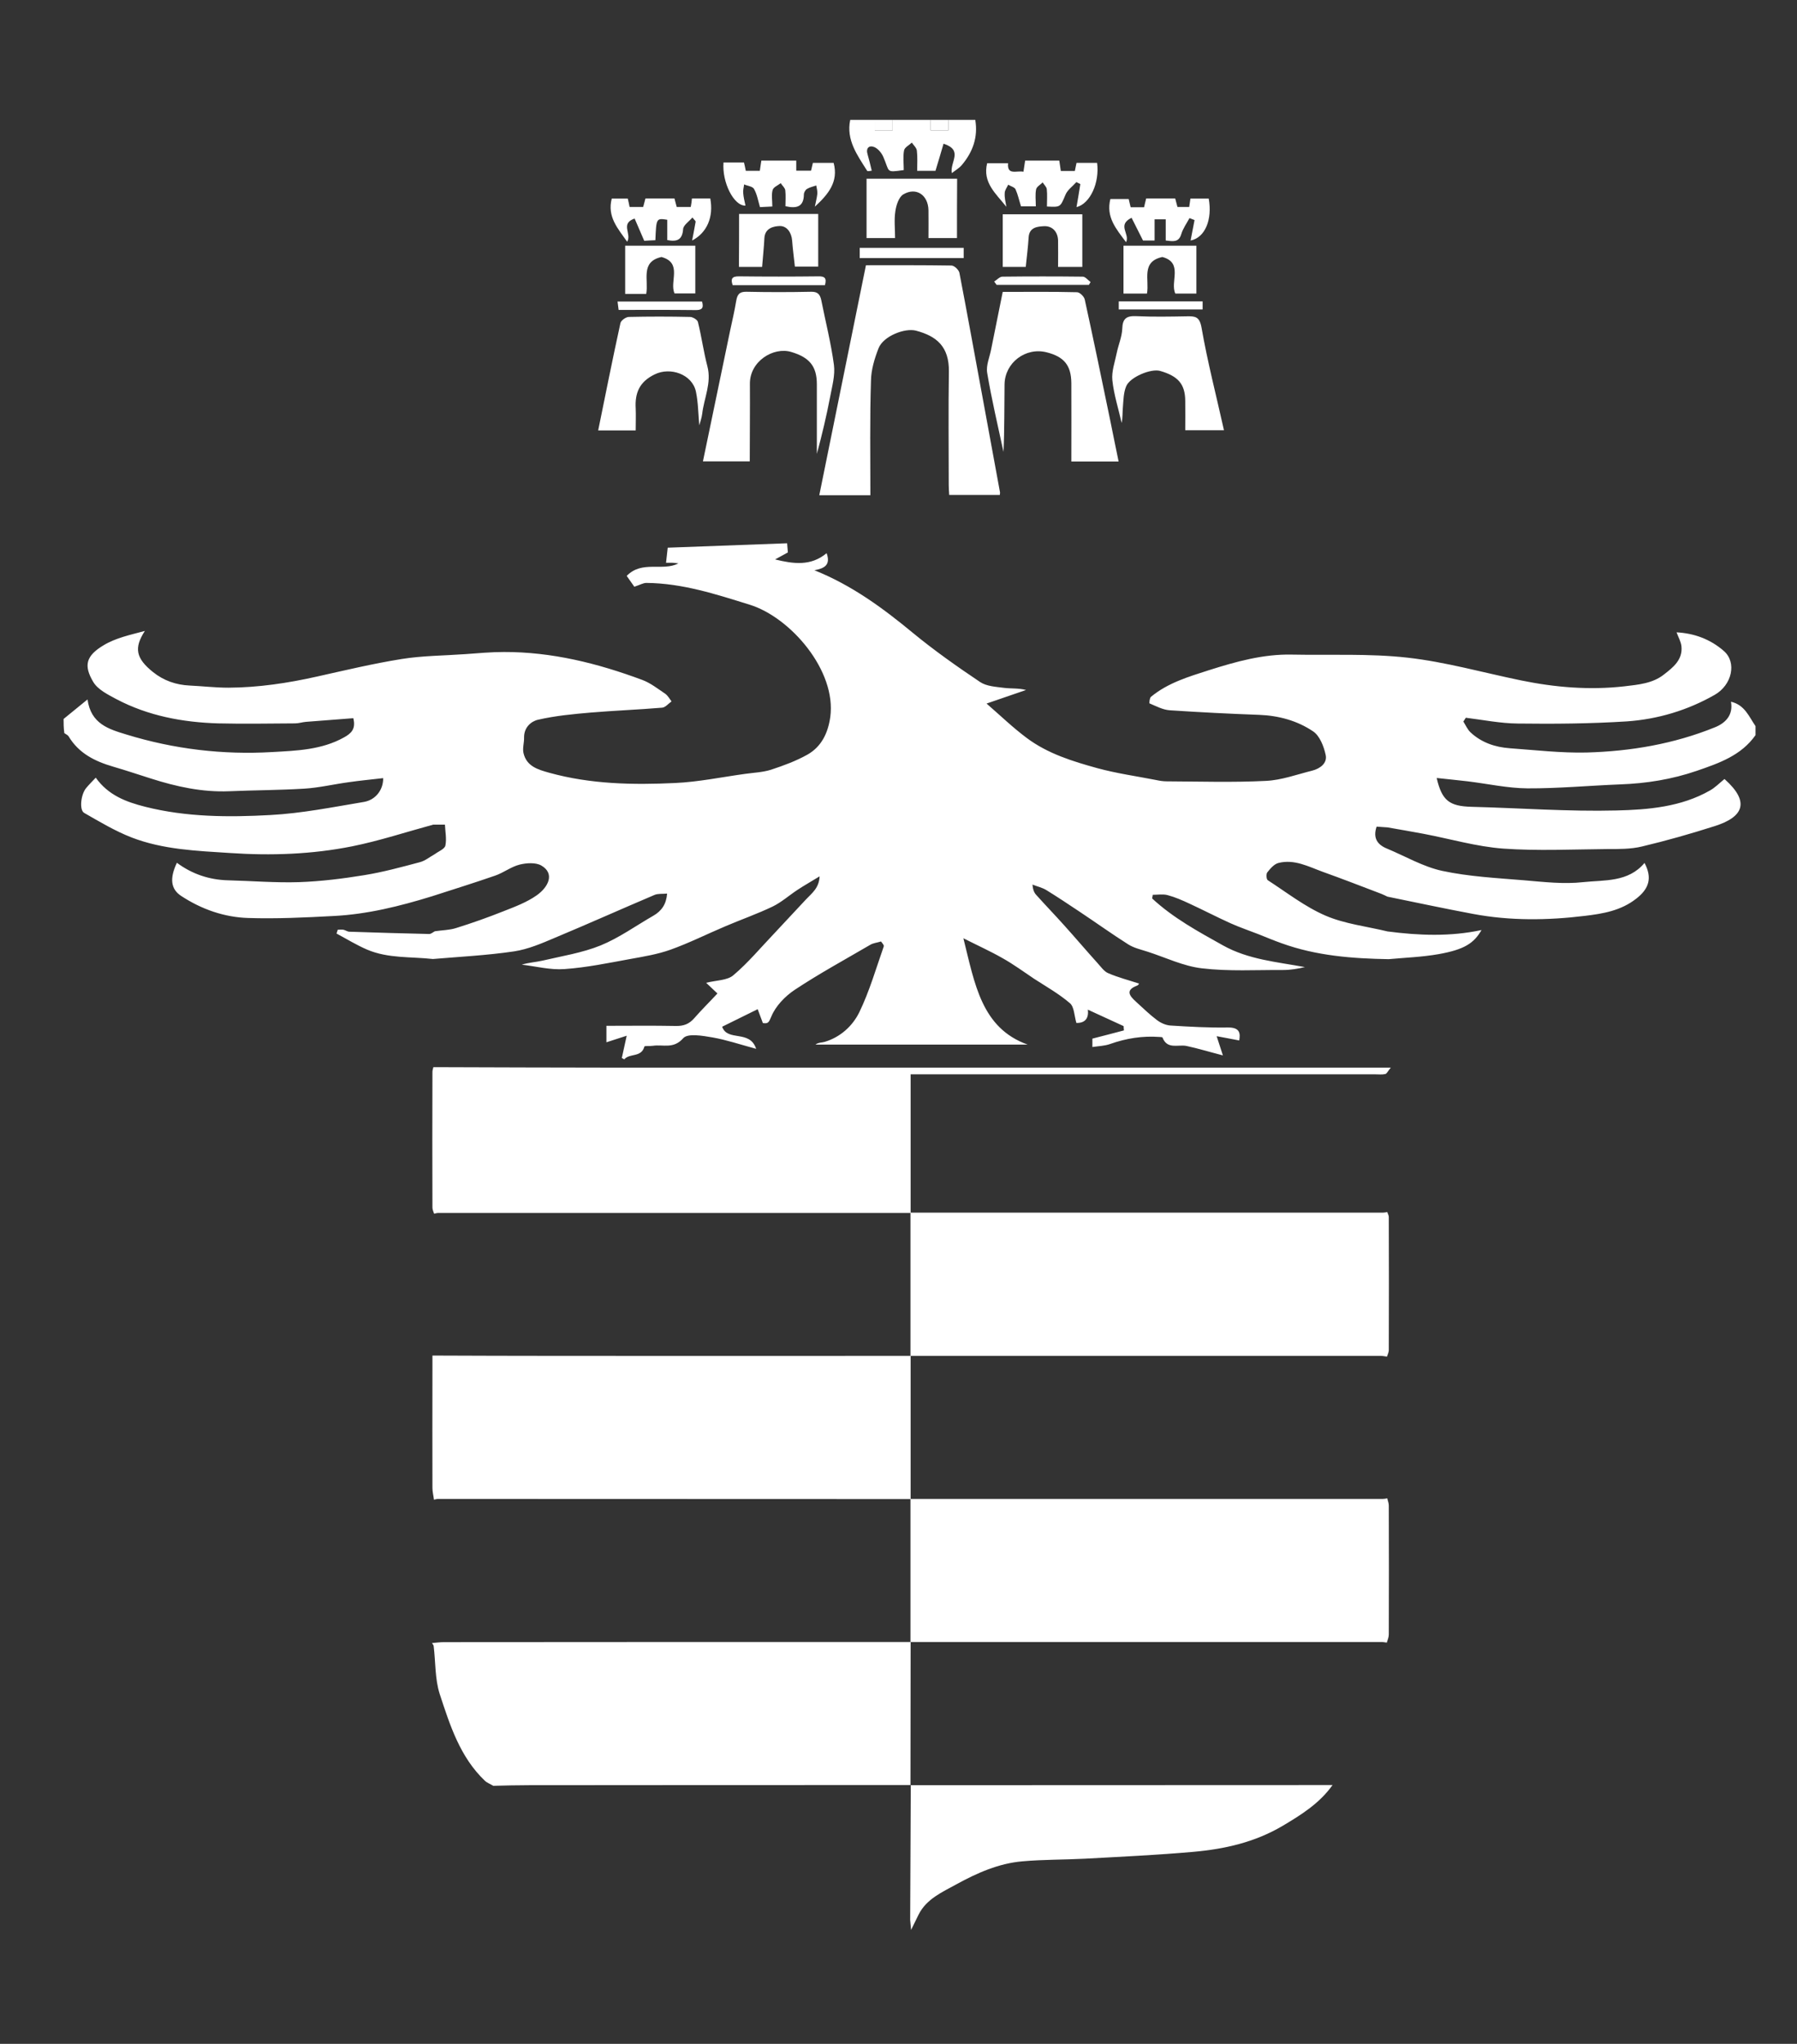 <?xml version="1.0" encoding="utf-8"?>
<!-- Generator: Adobe Illustrator 22.1.0, SVG Export Plug-In . SVG Version: 6.00 Build 0)  -->
<svg version="1.1" id="Livello_1" xmlns="http://www.w3.org/2000/svg" xmlns:xlink="http://www.w3.org/1999/xlink" x="0px" y="0px"
	 viewBox="0 0 1178.5 1340.1" style="enable-background:new 0 0 1178.5 1340.1;" xml:space="preserve">
<rect x="0" y="0" width="1178.5" height="1340.1" fill="#333333" stroke="none"/>
<style type="text/css">
	.st0{fill:none;}
	.st1{fill:#FFFFFF;}
	.st2{fill:#FEFEFE;}
</style>
<g>
	<path class="st0" d="M639.6,78.6c170.5,0,341,0,511.5,0c0,132.4,0,264.8,0,397.2c-4.3-6.2-7-13.9-16.1-16c1.6,9-3.9,14.1-10.6,16.8
		c-26.9,10.9-55.2,15.7-84,16.5c-16.8,0.5-33.7-1.6-50.5-2.8c-9.6-0.7-18.5-3.7-25.7-10.4c-2-1.9-3.2-4.7-4.7-7.1
		c0.5-0.8,1.1-1.7,1.6-2.5c11.4,1.3,22.7,3.6,34.1,3.8c23.8,0.2,47.7,0.1,71.4-1.4c20.3-1.3,39.8-7.2,57.7-17.4
		c11.4-6.5,14.6-21.1,6.1-28.7c-9-7.9-19.6-11.7-31.1-12.3c1.1,3,2.8,5.9,3.2,9c1.1,9-5.5,13.9-11.4,18.6c-7.5,5.9-16.7,6.7-26,7.8
		c-23,2.6-45.5,0.7-67.9-3.9c-24.8-5-49.3-12.1-74.4-14.9c-25-2.8-50.5-1.5-75.8-2c-18.8-0.4-36.6,4.7-54.3,10.2
		c-13.4,4.2-27,8.3-38.1,17.5c-0.9,0.8-1.2,4.2-0.9,4.3c4.3,1.8,8.7,4.2,13.2,4.5c19.5,1.4,39.1,2.4,58.6,3
		c12.9,0.5,25,3.8,35.4,10.8c4.4,2.9,7.1,9.9,8.3,15.5c1.2,5.5-3.7,9-8.9,10.3c-10,2.5-20.1,6.2-30.2,6.7c-21.7,1-43.5,0.3-65.2,0.3
		c-2.4,0-4.8-0.4-7.1-0.9c-12.8-2.5-25.7-4.3-38.2-7.7c-16.3-4.5-32.6-9.5-46.4-19.8c-9-6.7-17-14.6-26.4-22.6
		c10-3.4,17.9-6.2,25.9-8.9c-5-1.2-9.8-0.8-14.5-1.4c-5.3-0.7-11.4-1-15.6-3.8c-15.1-10.2-30.1-20.7-44.2-32.3
		c-19.7-16.2-40-31.1-64.5-41c6.6-1.3,10.8-3.5,8-11.2c-10.4,8.7-21.9,7-33.8,4.1c2.9-1.6,5.5-3,8.4-4.6c-0.2-2.2-0.3-4.2-0.5-6
		c-26.5,1-52.4,1.9-78.3,2.9c-0.5,4.3-0.8,6.9-1.1,9.9c1.6,0,3-0.1,4.5,0c1.3,0.1,2.7,0.3,3.6,0.4c-10.4,5.5-23.8-2.2-33.9,8.2
		c2.1,2.9,4.1,5.9,5,7.1c3.8-1.2,5.9-2.5,7.9-2.5c23.6,0.2,45.6,7.4,67.8,14.3c26.7,8.3,57,43.2,52.8,73.7
		c-1.4,10.5-5.8,19.4-15,24.6c-7.5,4.2-15.7,7.3-23.9,9.9c-5.4,1.7-11.2,1.9-16.9,2.7c-15.3,2.1-30.6,5.3-46,6
		c-27.7,1.3-55.4,0.8-82.4-6.7c-7.5-2.1-15-4.3-17-13c-0.7-3.2,0.4-6.8,0.4-10.2c-0.1-6.5,4.6-10.5,9.2-11.6
		c11.3-2.5,23-3.7,34.6-4.7c15.6-1.4,31.2-1.9,46.8-3.2c2.1-0.2,4.1-2.7,6.1-4.1c-1.3-1.7-2.4-3.8-4.1-5c-4.9-3.3-9.7-7.1-15.1-9.1
		c-29.3-10.9-59.3-18.4-90.8-18.3c-8.4,0-16.9,0.8-25.3,1.4c-13.9,0.9-28,1-41.7,3.2c-18.6,2.9-37,7.4-55.5,11.5
		c-19.2,4.3-38.5,7.2-58.1,7.3c-8.4,0-16.8-1-25.3-1.4c-9-0.4-17.1-3.3-24.1-8.8c-11.4-9-12.6-15.9-5.4-27
		c-9.3,2.4-19.1,4.5-27.1,9.4c-11.4,6.9-13.1,13.2-6.7,24.1c3,5,9.7,8.4,15.3,11.3c20.7,10.9,43.3,15.1,66.5,15.8
		c16.8,0.5,33.7,0.1,50.5,0c2.4,0,4.7-0.8,7.1-1c10.5-0.9,21-1.6,31.1-2.4c1.7,7.1-1.5,10-6.1,12.6c-14.7,8.2-31.1,8.7-47,9.6
		c-32.4,1.9-64.5-1.9-95.7-11.5c-11.5-3.5-23.3-6.9-25.5-23c-5.7,4.7-10.7,8.7-15.7,12.8c0-130.9,0-261.8,0-392.8
		c172,0,343.9,0,515.9,0c-2.8,13.3,4.7,23.2,11.1,33.4c0.3,0.5,2.1-0.1,3-0.1c-1-3.8-1.7-7.2-2.7-10.6c-1.2-4.2,0.9-6.2,4.3-4.9
		c2.5,0.9,4.9,3.8,6,6.5c4.4,10.1,1.2,10.4,13.4,8.6c0-4.3-0.5-8.7,0.2-12.9c0.4-1.9,3.3-3.4,5.1-5.1c1.1,1.8,3.1,3.4,3.3,5.3
		c0.5,4.3,0.2,8.6,0.2,13.2c4.7,0,8.7,0,12,0c1.9-6.3,3.6-12,5.3-17.8c13.2,4.4,4.1,11.9,5.4,19.3c2.6-2,4.8-3.3,6.5-5.2
		C638.1,99.8,641.5,90,639.6,78.6z M570.8,324.7c0-25.4-0.4-50.3,0.2-75.1c0.2-7.1,2.3-14.4,4.9-21.1c3.2-8.1,17.5-13.5,24.6-11.7
		c13.7,3.6,21.8,10.6,21.6,26.8c-0.4,24.9-0.1,49.8-0.1,74.7c0,2.1,0.2,4.2,0.3,6.2c11.4,0,22.3,0,33.2,0c0.1-0.8,0.2-1.3,0.1-1.8
		c-3.9-21.4-7.9-42.8-11.8-64.2c-4.9-26.5-9.6-53.1-14.8-79.6c-0.4-1.9-3.4-4.7-5.2-4.8c-18.5-0.4-37.1-0.2-56.1-0.2
		c-10.2,50.4-20.4,100.4-30.6,150.8C548.4,324.7,559.1,324.7,570.8,324.7z M733.6,302.6c-2-9.3-3.7-17.9-5.5-26.4
		c-5.6-26.6-11-53.2-16.8-79.7c-0.4-2-3.3-4.8-5.1-4.8c-16.1-0.4-32.2-0.2-48.7-0.2c-2.6,12.7-5.1,25.2-7.6,37.7
		c-1,5.1-3.4,10.5-2.6,15.3c3,17.4,7.1,34.6,10.7,51.9c0.7-14.8,0.5-29.5,0.7-44.3c0.2-14.2,13.8-24.5,27.6-21
		c11.5,2.9,16.2,8.6,16.2,20.2c0.1,17,0,34,0,51.4C713.1,302.6,723,302.6,733.6,302.6z M491.7,302.5c0-17.1,0.3-33.8-0.1-50.5
		c-0.3-15.1,15.5-24.7,27.2-21.1c11.8,3.6,16.7,9.2,16.7,21.1c0,15.2,0,30.4,0,45.7c3.4-12.4,6.3-24.8,8.7-37.3
		c1.4-7,3.4-14.3,2.5-21.1c-1.8-14.3-5.5-28.3-8.3-42.4c-0.7-3.8-2.2-5.6-6.6-5.5c-14.2,0.3-28.3,0.3-42.5,0c-4.7-0.1-6.1,2-6.7,6.1
		c-1,6.5-2.6,13-4,19.5c-5.9,28.4-11.8,56.8-17.8,85.6C470.4,302.5,479.9,302.5,491.7,302.5z M416.9,282.2c0-5.2,0.2-9.8,0-14.4
		c-0.6-10.1,2.5-17.5,12.4-22.3c10.4-5.1,24.7-0.1,27.1,11.3c1.5,7.1,1.5,14.6,2.2,22.1c0.7-2.6,1.6-5,1.9-7.5
		c1.2-10.4,6.3-20.3,3.4-31.3c-2.5-9.6-3.9-19.4-6.2-29c-0.4-1.5-3.4-3.3-5.2-3.3c-13.4-0.3-26.8-0.3-40.2,0c-1.9,0-5,2.3-5.4,4
		c-5.1,23.3-9.8,46.8-14.6,70.4C400.4,282.2,408.2,282.2,416.9,282.2z M802.7,282.1c-5.1-22.9-10.8-44.8-14.6-67.1
		c-1.3-7.5-4.3-7.6-9.8-7.5c-11,0.2-22,0.4-32.9-0.1c-6.3-0.3-9,1.4-9.3,8.2c-0.2,5.3-2.5,10.5-3.6,15.8c-1.2,6-3.5,12.2-2.9,18
		c1,9.4,4,18.7,6.1,28c0.7-3.4,0.4-6.9,0.8-10.2c0.4-4.7,0.5-9.7,2.2-13.9c2.5-6.1,16.3-11.7,22.2-10c11.9,3.4,16.4,8.6,16.5,19.6
		c0.1,6.5,0,12.9,0,19.3C786.2,282.1,793.9,282.1,802.7,282.1z M627.6,156.1c0-13.3,0-26.1,0-39c-20,0-39.6,0-59.4,0
		c0,13.2,0,25.9,0,38.9c6.3,0,12.3,0,18.7,0c0-6.1-0.7-12,0.2-17.7c0.6-3.9,2.4-9.3,5.3-11c8.4-4.8,16.2,0.6,16.4,10.4
		c0.1,6,0,12,0,18.3C615.3,156.1,621.1,156.1,627.6,156.1z M660,135.6c-0.5-2.9-1.3-5.8-1.2-8.7c0.1-1.9,1.5-3.7,2.3-5.5
		c1.7,1,4.1,1.5,4.8,3c1.7,3.5,2.5,7.4,3.6,11.2c3.2,0,6.2,0,9.7,0c0-4-0.5-7.7,0.2-11.2c0.3-1.7,2.8-3,4.3-4.5
		c1,1.5,2.6,2.8,2.7,4.4c0.4,3.8,0.1,7.6,0.1,11.4c9.1,0.5,8.8,0.3,12.2-7.8c1.4-3.2,4.7-5.5,7.1-8.2c0.9,0.4,1.8,0.9,2.6,1.3
		c-0.8,5-1.7,10-2.5,15.1c9-2.2,15.3-15.9,13.5-29c-4.5,0-9,0-13.5,0c-0.4,2-0.8,3.8-1.1,5.3c-3.4,0-6.2,0-9.2,0
		c-0.4-2.5-0.7-4.7-1-6.8c-7.8,0-15,0-22.4,0c-0.4,2.5-0.7,4.8-1.1,7.3c-4.5-0.9-10.8,2.6-10.1-5.6c-5.1,0-9.6,0-13.7,0
		C644.2,119.6,653.2,126.9,660,135.6z M474.5,106.5c-1.1,13,6.8,28.7,14.1,28.4c-0.5-2.8-1.2-5.5-1.5-8.3c-0.2-1.8,0.4-3.7,0.6-5.6
		c2.2,1,5.6,1.3,6.5,3c1.9,3.6,2.6,7.8,3.9,11.9c2.9-0.1,5.4-0.3,8.1-0.4c0-4.1-0.6-7.7,0.2-10.8c0.5-1.8,3.5-3,5.3-4.5
		c1.1,1.6,2.8,3,3,4.7c0.5,3.5,0.1,7.1,0.1,10.4c7.5,1.7,12.1,0.4,12.1-7.7c0-1.2,1-3,2-3.6c1.8-1.1,4-1.6,6.1-2.3
		c0.3,1.9,0.8,3.8,0.7,5.6c-0.2,2.8-1,5.5-1.6,8.3c8.5-7.9,15.7-16.2,12.3-28.7c-4.7,0-9.2,0-13.6,0c-0.5,2.1-0.9,3.8-1.2,5.1
		c-3.5,0-6.3,0-9.7,0c0-2.4,0-4.5,0-6.6c-8,0-15.5,0-22.9,0c-0.4,2.6-0.7,4.8-1,6.7c-3.5,0-6.4,0-9.2,0c-0.5-2.1-0.8-3.8-1.2-5.5
		C483.3,106.5,479.2,106.5,474.5,106.5z M484.7,140.3c0,12,0,23.4,0,34.6c5.4,0,10.4,0,15.2,0c0.5-6.6,1.2-12.8,1.5-18.9
		c0.3-6.6,6.3-7.8,10.1-7.9c4.6-0.1,7.7,4.3,8.1,9.6c0.4,5.7,1.2,11.3,1.8,17c5.3,0,10.5,0,15.3,0c0-11.8,0-23.2,0-34.5
		C519.1,140.3,502.1,140.3,484.7,140.3z M709.8,140.5c-17.7,0-34.9,0-52.3,0c0,11.7,0,23,0,34.5c5.3,0,10.3,0,15.1,0
		c0.7-6.7,1.5-13,1.9-19.4c0.4-6.8,6.2-7.1,10.2-7.3c5.2-0.2,8.9,3.5,9.1,9.3c0.2,5.8,0,11.5,0,17.4c5.7,0,10.7,0,15.9,0
		C709.8,163.5,709.8,152.3,709.8,140.5z M751.7,130.1c-0.5,2-1,3.9-1.5,5.6c-3.2,0-5.9,0-8.8,0c-0.5-2-0.9-3.9-1.3-5.4
		c-4.4,0-8.2,0-12,0c-3,11.9,3.7,19.6,10.3,28.3c2.7-5.6-6.2-11.2,3.6-16c2.5,4.9,4.9,9.8,7.5,14.9c2,0,4.5,0,7.6,0
		c0-4.9,0-9.5,0-13.9c2.6,0,4.7,0,7.3,0c0,4.9,0,9.5,0,13.9c4.6,0.5,8.5,1.5,10.2-4.2c1.1-3.7,3.6-7,5.4-10.5
		c1.1,0.4,2.2,0.9,3.3,1.3c-0.8,4.5-1.7,8.9-2.6,13.4c9.4-1.8,14.4-13.6,11.9-27.5c-3.8,0-7.7,0-12,0c-0.3,1.9-0.5,3.6-0.8,5.5
		c-2.8,0-5.2,0-7.7,0c-0.5-2-1.1-3.9-1.5-5.6C764.1,130.1,758,130.1,751.7,130.1z M453.8,130.1c-0.2,1.9-0.4,3.6-0.6,5.5
		c-3.4,0-6.2,0-9.2,0c-0.5-2-1.1-3.9-1.5-5.6c-6.7,0-12.7,0-19,0c-0.5,2-1,3.9-1.5,5.6c-3.2,0-5.9,0-8.9,0c-0.4-2-0.9-3.9-1.2-5.5
		c-3.9,0-7.3,0-10.5,0c-3.2,11.9,3.9,19.5,10.1,28.3c3.1-5.2-4.9-11.9,4.9-15.2c2,4.7,4.1,9.5,6.3,14.6c2.3-0.1,4.8-0.2,7.3-0.4
		c0.7-14.5,0.7-14.5,7.8-13.4c0,4.5,0,9,0,13.3c6.5,1.4,9.9-0.1,10.4-7.2c0.2-2.6,3.8-4.9,6.1-7.6c1.3,1.7,2.2,2.3,2.1,2.8
		c-0.7,4-1.5,8.1-2.3,12.3c9.8-5.1,14.3-15.6,11.9-27.6C462,130.1,458.1,130.1,453.8,130.1z M784.6,161.1c-16.4,0-32.2,0-47.8,0
		c0,10.8,0,21.2,0,31.4c5.4,0,10.4,0,15.4,0c1.7-9.1-4.1-20.8,10.1-24c13.9,3.8,4.9,16.2,8.5,24c4.6,0,9.2,0,13.8,0
		C784.6,181.9,784.6,171.7,784.6,161.1z M423.8,192.7c1.6-9.4-4.1-21.1,10-24.1c14.1,3.9,5,16.4,8.6,23.9c4.8,0,9.3,0,13.6,0
		c0-10.9,0-21.2,0-31.3c-15.7,0-31,0-46,0c0,10.9,0,21.2,0,31.6C414.8,192.7,419.1,192.7,423.8,192.7z M632,162.5
		c-23.1,0-45.6,0-68.2,0c0,2.4,0,4.4,0,6.7c22.8,0,45.4,0,68.2,0C632,167,632,164.9,632,162.5z M652,184.6c0.5,0.7,1.1,1.5,1.6,2.2
		c20.2,0,40.3,0,60.5,0c0.4-0.6,0.7-1.3,1.1-1.9c-1.7-1.2-3.4-3.5-5.1-3.5c-17.6-0.3-35.2-0.3-52.7,0
		C655.5,181.4,653.8,183.4,652,184.6z M541,187c1.5-4.8-0.4-5.9-4.5-5.8c-17.3,0.2-34.5,0.2-51.8,0c-4.9-0.1-5.7,1.8-4.3,5.8
		C500.8,187,520.6,187,541,187z M733.7,202.9c18.8,0,36.9,0,55,0c0-1.9,0-3.5,0-5.3c-18.5,0-36.6,0-55,0
		C733.7,199.4,733.7,201,733.7,202.9z M460.4,197.7c-18.6,0-36.8,0-55.4,0c0.3,2.1,0.5,3.8,0.7,5.5c17.1,0,33.7-0.1,50.2,0.1
		C460,203.3,461.8,202.3,460.4,197.7z"/>
	<path class="st1" d="M41.7,471.4c5-4.1,9.9-8.1,15.7-12.8c2.2,16.1,14,19.5,25.5,23c31.2,9.6,63.3,13.4,95.7,11.5
		c15.9-0.9,32.3-1.4,47-9.6c4.7-2.6,7.9-5.5,6.1-12.6c-10.2,0.8-20.6,1.6-31.1,2.4c-2.4,0.2-4.7,1-7.1,1c-16.8,0.1-33.7,0.4-50.5,0
		c-23.2-0.7-45.7-4.9-66.5-15.8c-5.6-3-12.3-6.3-15.3-11.3c-6.5-10.9-4.8-17.2,6.7-24.1c8.1-4.9,17.8-6.9,27.1-9.4
		c-7.2,11.1-6,17.9,5.4,27c7,5.6,15.1,8.4,24.1,8.8c8.4,0.4,16.9,1.4,25.3,1.4c19.6-0.1,39-3,58.1-7.3c18.4-4.1,36.8-8.5,55.5-11.5
		c13.7-2.2,27.8-2.2,41.7-3.2c8.4-0.6,16.9-1.4,25.3-1.4c31.5-0.1,61.5,7.4,90.8,18.3c5.4,2,10.2,5.8,15.1,9.1
		c1.7,1.2,2.8,3.3,4.1,5c-2,1.4-4,3.9-6.1,4.1c-15.6,1.3-31.2,1.9-46.8,3.2c-11.6,1-23.3,2.1-34.6,4.7c-4.6,1-9.3,5.1-9.2,11.6
		c0.1,3.4-1.1,7-0.4,10.2c2,8.8,9.5,10.9,17,13c27.1,7.5,54.8,8,82.4,6.7c15.4-0.7,30.7-3.9,46-6c5.7-0.8,11.5-1,16.9-2.7
		c8.2-2.7,16.4-5.7,23.9-9.9c9.2-5.2,13.5-14.1,15-24.6c4.2-30.5-26.1-65.4-52.8-73.7c-22.2-6.9-44.2-14.1-67.8-14.3
		c-2.1,0-4.2,1.3-7.9,2.5c-0.9-1.2-2.9-4.2-5-7.1c10.1-10.4,23.5-2.8,33.9-8.2c-0.9-0.1-2.2-0.3-3.6-0.4c-1.4-0.1-2.9,0-4.5,0
		c0.3-2.9,0.6-5.6,1.1-9.9c25.9-1,51.8-1.9,78.3-2.9c0.1,1.7,0.3,3.8,0.5,6c-2.8,1.6-5.5,3-8.4,4.6c11.9,2.9,23.4,4.6,33.8-4.1
		c2.8,7.7-1.4,10-8,11.2c24.5,9.8,44.9,24.8,64.5,41c14.1,11.6,29,22.1,44.2,32.3c4.2,2.8,10.3,3.1,15.6,3.8
		c4.7,0.6,9.5,0.1,14.5,1.4c-8,2.7-15.9,5.5-25.9,8.9c9.3,8.1,17.4,15.9,26.4,22.6c13.8,10.3,30.1,15.3,46.4,19.8
		c12.5,3.4,25.4,5.2,38.2,7.7c2.3,0.5,4.7,0.9,7.1,0.9c21.7,0.1,43.5,0.8,65.2-0.3c10.2-0.5,20.2-4.2,30.2-6.7
		c5.2-1.3,10.1-4.9,8.9-10.3c-1.2-5.6-3.9-12.6-8.3-15.5c-10.4-7-22.5-10.3-35.4-10.8c-19.5-0.7-39.1-1.7-58.6-3
		c-4.5-0.3-8.9-2.7-13.2-4.5c-0.3-0.1,0-3.5,0.9-4.3c11.1-9.2,24.7-13.2,38.1-17.5c17.7-5.6,35.5-10.6,54.3-10.2
		c25.3,0.5,50.8-0.8,75.8,2c25,2.8,49.6,9.8,74.4,14.9c22.4,4.6,45,6.5,67.9,3.9c9.3-1.1,18.6-1.9,26-7.8
		c5.9-4.6,12.4-9.6,11.4-18.6c-0.4-3.1-2.1-6-3.2-9c11.4,0.6,22.1,4.4,31.1,12.3c8.5,7.5,5.3,22.2-6.1,28.7
		c-17.9,10.2-37.4,16-57.7,17.4c-23.7,1.5-47.6,1.7-71.4,1.4c-11.4-0.1-22.8-2.4-34.1-3.8c-0.5,0.8-1.1,1.7-1.6,2.5
		c1.5,2.4,2.7,5.2,4.7,7.1c7.2,6.7,16.1,9.7,25.7,10.4c16.8,1.2,33.7,3.2,50.5,2.8c28.8-0.8,57.1-5.6,84-16.5
		c6.8-2.7,12.2-7.9,10.6-16.8c9.1,2.1,11.8,9.8,16.1,16c0,2,0,3.9,0,5.9c-9.4,13.4-24,18.4-38.5,23.4c-16.3,5.6-33.1,8.3-50.3,8.9
		c-20.3,0.8-40.5,2.7-60.8,2.6c-13-0.1-26-3-39.1-4.6c-6.6-0.8-13.3-1.4-20.4-2.2c3.4,14.9,8.4,18.5,22.8,18.9
		c31.7,0.8,63.5,3.2,95.2,2.4c20.8-0.5,42.3-2.3,61.2-13.1c3.4-1.9,6.2-4.8,9.5-7.5c-0.5-0.4-0.1-0.1,0.3,0.2
		c16.6,14.9,12.2,24.7-6.8,30.7c-15.7,5-31.5,9.5-47.5,13.3c-7.4,1.8-15.3,1.7-23,1.7c-22.7,0.2-45.5,1.3-68.1-0.3
		c-17.5-1.3-34.8-6.4-52.2-9.7c-7.9-1.5-15.7-2.8-23.6-4.2c-2.4-0.2-4.7-0.3-7.2-0.5c-2.5,7.4,0.4,11.8,6.8,14.4
		c12,5,23.7,11.9,36.2,14.6c17.7,3.8,36,4.7,54,6.2c12.8,1.1,25.8,2.6,38.4,1.2c14-1.5,29.6,0.2,40.3-12.6c5.2,9.8,3,16.9-5.4,23.4
		c-10,7.9-21.9,9.9-33.7,11.3c-24.5,3-49.1,3.3-73.5-1.3c-18.7-3.5-37.4-7.5-56-11.3c-1.3-0.6-2.6-1.3-3.9-1.8
		c-12.9-4.9-25.7-9.9-38.6-14.5c-9.3-3.4-18.5-8.4-28.9-5.8c-2.9,0.7-5.4,3.7-7.4,6.2c-0.8,1-0.6,4.5,0.3,5.1
		c12.5,8.1,24.5,17.5,38,23.3c12.6,5.4,26.9,7,40.5,10.3c20.6,2.7,41.2,3.5,61.7-0.9c-5,8.7-11.3,12.8-28.1,15.8
		c-10.8,1.9-21.9,2.3-32.8,3.3c-23.8-0.4-47.4-2.2-70.1-10.4c-5.1-1.8-10.1-3.9-15.1-5.9c-6.1-2.4-12.4-4.5-18.4-7.2
		c-9.1-4.1-17.9-8.7-27-12.9c-4.7-2.2-9.5-4.3-14.4-5.6c-3-0.8-6.5-0.2-9.7-0.2c-0.1,0.8-0.3,1.6-0.4,2.4
		c13.8,12.8,30.2,21.7,46.5,30.8c16.7,9.3,35.3,10.8,53.7,14.2c-4.7,1.1-9.4,1.9-14.1,1.9c-17.8-0.1-35.8,1-53.5-1.1
		c-12.1-1.4-23.8-7.1-35.6-10.9c-4.3-1.4-8.9-2.4-12.7-4.8c-10.9-6.9-21.3-14.4-32-21.5c-7.2-4.8-14.4-9.6-21.7-14.1
		c-2.8-1.7-6.1-2.4-9.1-3.6c0.3,3.3,1.1,5.3,2.5,6.8c6,6.7,12.2,13.1,18.2,19.8c7.4,8.2,14.6,16.7,22,24.9c2.2,2.4,4.3,5.5,7,6.6
		c6.5,2.8,13.5,4.6,20.2,6.8c0,0-0.4,1-1.2,1.3c-8,3-5.1,6.7-0.8,10.6c4.5,4.1,8.9,8.4,13.7,12c2.5,1.9,5.8,3.4,8.8,3.6
		c12.6,0.8,25.2,1.5,37.8,1.3c8-0.1,8.2,4,7.4,8.5c-5.4-1-10.8-2.1-14.8-2.8c1.4,4.3,2.7,8.3,4.1,12.6c-8.9-2.3-16.4-4.6-23.9-6.2
		c-5.5-1.1-12.6,2.5-15.7-5.5c-0.1-0.4-1.4-0.3-2.1-0.4c-11.1-0.8-21.7,0.9-32.2,4.6c-3.6,1.3-7.7,1.4-11.7,2c0-2.2,0-4,0-5.5
		c7.1-1.8,13.9-3.6,20.7-5.4c-0.1-0.9-0.2-1.9-0.2-2.8c-7.9-3.6-15.7-7.2-23.5-10.8c0.8,5.7-1.9,8.9-7.5,8.7
		c-1.4-4.8-1.4-10.5-4.2-12.9c-7.2-6.2-15.6-10.9-23.6-16.1c-6.9-4.6-13.5-9.5-20.7-13.5c-7.7-4.4-15.9-8.1-25.6-13
		c7.5,29.9,11.8,58.8,42.1,69.7c-45.3,0-92.2,0-139.1,0c2-1.5,4.2-1.2,6.1-1.8c10.3-3.1,18.2-10.4,22.6-19.3
		c6.7-13.8,11-28.8,16.1-43.3c0.3-0.8-1.2-2.3-1.8-3.2c-2.6,0.8-5.1,1-7.1,2.2c-16.6,9.7-33.5,18.9-49.5,29.5
		c-6.3,4.2-12.5,10.6-15.3,17.4c-1.7,4.1-2.2,4.9-5.6,4.4c-1.1-3-2.2-5.9-3.4-9.1c-8.5,4.2-16,7.9-23.3,11.5
		c3.5,10,18.1,1.7,22.3,14.5c-10.7-2.9-19.6-5.9-28.7-7.5c-6.4-1.1-16.2-2.8-19.1,0.5c-6.4,7.3-13.2,4-19.9,5
		c-1.9,0.3-5.4-0.1-5.6,0.5c-2,7.4-9.7,4.2-13.2,8.4c-0.5-0.3-1.1-0.6-1.6-0.9c1-4.6,2-9.2,3.2-14.6c-4.1,1.3-8.9,2.9-13.3,4.3
		c0-2.9,0-6.1,0-10.8c15.5,0,30.6-0.2,45.6,0.1c5.1,0.1,8.7-1.3,12-5.1c4.9-5.6,10.3-10.9,15.2-16.2c-2.3-2.2-4.9-4.6-7.4-7
		c6.7-1.7,13.9-1.5,17.9-5c9.6-8.1,17.8-18,26.6-27.2c7.1-7.5,14-15.1,21.1-22.6c3.8-4,8.5-7.4,8.8-15c-5.5,3.4-10,5.9-14.4,8.8
		c-5.5,3.6-10.6,8.2-16.4,11c-10,4.8-20.6,8.5-30.9,12.9c-12.1,5.1-23.8,11-36.1,15.4c-8.4,3-17.5,4.5-26.4,6.1
		c-14.3,2.6-28.6,5.6-43.1,6.6c-9.2,0.7-18.7-1.8-28-2.9c4.5-1.4,9-1.6,13.4-2.6c12.8-3,26.2-5.1,38.3-10
		c12.2-5,23.1-12.9,34.6-19.5c5.4-3.1,8.5-7.6,9-14.5c-3.1,0.3-6-0.1-8.3,0.9c-21.7,9.2-43.3,18.9-65.1,28c-8.7,3.7-17.7,7.6-27,9
		c-17.6,2.6-35.5,3.5-53.2,5c-14.4-1.6-29.3-0.3-43-6.1c-7-3-13.5-7-20.2-10.6c0.3-0.8,0.5-1.6,0.8-2.5c1.2,0,2.5-0.2,3.7,0
		c1.4,0.3,2.6,1.3,4,1.3c17.4,0.6,34.9,1.1,52.3,1.5c1.2,0,2.5-1.2,3.7-1.8c4.6-0.7,9.5-0.7,13.9-2.1c10.6-3.3,21-7,31.3-11.1
		c7.4-2.9,15.1-5.8,21.5-10.3c7.7-5.4,12.2-14.3,3.1-19.6c-3.7-2.1-9.7-1.7-14.2-0.6c-5.6,1.4-10.5,5.3-16,7.2
		c-13.8,4.8-27.7,9.1-41.6,13.6c-21.1,6.5-42.4,11.8-64.5,12.9c-18.7,1-37.4,1.9-56,1.3c-15.7-0.5-30.5-5.7-43.8-14.4
		c-6.9-4.5-7.8-11.4-2.9-21.8c10,7.4,21.2,11.2,33.7,11.5c15.5,0.4,31,1.7,46.5,1.2c14.3-0.5,28.7-2.3,42.8-4.6
		c12.3-2,24.4-5.3,36.4-8.5c3.5-0.9,6.5-3.5,9.8-5.3c2.4-1.8,6.4-3.3,6.9-5.6c0.9-4.4-0.1-9.2-0.3-13.7c-3.4,0-5.5,0-7.7,0
		c-17.7,4.8-35.2,10.6-53.1,14.2c-26.4,5.3-53.3,6.2-80.1,4.4c-21.7-1.4-43.9-2.2-64.6-10.2c-10.8-4.2-21-10.3-31.1-16.1
		c-3.3-1.9-2.2-12.1,1.3-16.3c2-2.4,4.3-4.7,6.3-6.8c8.2,11.5,19.8,15.9,32.5,19.1c27,6.8,54.6,6.9,82,5.4c20.6-1.1,41-5.2,61.4-8.6
		c7.6-1.3,12.7-7.9,12.6-15.6c-7.7,0.9-15.3,1.6-22.8,2.7c-9.6,1.3-19.2,3.6-28.9,4.2c-16.4,1-32.9,1-49.4,1.7
		c-17.6,0.7-34.5-3-51.1-8.3c-8.3-2.6-16.5-5.4-24.8-7.8c-12-3.5-22.6-8.7-29.3-19.9c-0.6-0.9-1.8-1.4-2.8-2.1
		C41.7,477.3,41.7,474.3,41.7,471.4z"/>
	<path class="st1" d="M639.6,78.6c1.9,11.3-1.6,21.1-8.9,29.7c-1.6,1.9-3.9,3.2-6.5,5.2c-1.3-7.4,7.8-14.9-5.4-19.3
		c-1.7,5.8-3.4,11.6-5.3,17.8c-3.3,0-7.3,0-12,0c0-4.5,0.3-8.9-0.2-13.2c-0.2-1.9-2.1-3.5-3.3-5.3c-1.8,1.7-4.7,3.1-5.1,5.1
		c-0.8,4.2-0.2,8.7-0.2,12.9c-12.1,1.7-9,1.4-13.4-8.6c-1.1-2.6-3.5-5.5-6-6.5c-3.4-1.3-5.6,0.7-4.3,4.9c1,3.4,1.8,6.8,2.7,10.6
		c-0.9,0.1-2.8,0.6-3,0.1c-6.4-10.2-13.9-20.2-11.1-33.4c5.4,0,10.7,0,16.1,0c0,2.3,0,4.6,0,6.9c4.3,0,8,0,11.7,0c0-2.6,0-4.7,0-6.9
		c8.3,0,16.6,0,24.9,0c0,2.3,0,4.6,0,6.9c4.3,0,8,0,11.7,0c0-2.6,0-4.7,0-6.9C627.9,78.6,633.8,78.6,639.6,78.6z"/>
	<path class="st2" d="M622,78.6c0,2.1,0,4.3,0,6.9c-3.8,0-7.4,0-11.7,0c0-2.3,0-4.6,0-6.9C614.2,78.6,618.1,78.6,622,78.6z"/>
	<path class="st2" d="M585.4,78.6c0,2.1,0,4.3,0,6.9c-3.8,0-7.4,0-11.7,0c0-2.3,0-4.6,0-6.9C577.6,78.6,581.5,78.6,585.4,78.6z"/>
	<path class="st0" d="M283.5,628.4c17.8-1.6,35.6-2.4,53.2-5c9.2-1.4,18.2-5.3,27-9c21.8-9.1,43.4-18.8,65.1-28
		c2.3-1,5.2-0.6,8.3-0.9c-0.5,6.9-3.6,11.4-9,14.5c-11.5,6.6-22.5,14.6-34.6,19.5c-12.1,4.9-25.4,7-38.3,10c-4.4,1-8.9,1.2-13.4,2.6
		c9.3,1.1,18.8,3.6,28,2.9c14.4-1,28.8-4,43.1-6.6c8.9-1.6,17.9-3,26.4-6.1c12.3-4.4,24.1-10.3,36.1-15.4c10.3-4.3,20.8-8,30.9-12.9
		c5.9-2.8,10.9-7.4,16.4-11c4.3-2.8,8.9-5.4,14.4-8.8c-0.3,7.6-5,11-8.8,15c-7,7.5-14,15.1-21.1,22.6c-8.7,9.2-16.9,19-26.6,27.2
		c-4.1,3.4-11.2,3.3-17.9,5c2.5,2.4,5.1,4.8,7.4,7c-4.9,5.2-10.3,10.5-15.2,16.2c-3.3,3.8-7,5.2-12,5.1c-15-0.3-30-0.1-45.6-0.1
		c0,4.7,0,7.9,0,10.8c4.4-1.4,9.2-3,13.3-4.3c-1.2,5.4-2.2,10-3.2,14.6c0.5,0.3,1.1,0.6,1.6,0.9c3.5-4.3,11.3-1,13.2-8.4
		c0.2-0.6,3.7-0.2,5.6-0.5c6.7-1,13.6,2.3,19.9-5c2.9-3.3,12.7-1.6,19.1-0.5c9.2,1.6,18.1,4.6,28.7,7.5
		c-4.2-12.8-18.8-4.6-22.3-14.5c7.3-3.6,14.8-7.3,23.3-11.5c1.2,3.1,2.3,6,3.4,9.1c3.4,0.5,3.9-0.3,5.6-4.4
		c2.8-6.8,8.9-13.2,15.3-17.4c16-10.6,32.9-19.9,49.5-29.5c2-1.2,4.5-1.4,7.1-2.2c0.5,0.9,2.1,2.4,1.8,3.2
		c-5.1,14.5-9.4,29.5-16.1,43.3c-4.3,9-12.2,16.2-22.6,19.3c-1.9,0.6-4.1,0.4-6.1,1.8c46.9,0,93.8,0,139.1,0
		c-30.3-10.9-34.5-39.8-42.1-69.7c9.7,4.9,17.9,8.5,25.6,13c7.1,4.1,13.8,9,20.7,13.5c7.9,5.3,16.4,10,23.6,16.1
		c2.8,2.4,2.8,8.2,4.2,12.9c5.6,0.1,8.3-3.1,7.5-8.7c7.8,3.6,15.7,7.2,23.5,10.8c0.1,0.9,0.2,1.9,0.2,2.8
		c-6.8,1.8-13.5,3.5-20.7,5.4c0,1.5,0,3.3,0,5.5c4-0.7,8.1-0.7,11.7-2c10.5-3.7,21.1-5.4,32.2-4.6c0.7,0.1,1.9,0,2.1,0.4
		c3.1,8.1,10.2,4.4,15.7,5.5c7.6,1.6,15,3.8,23.9,6.2c-1.4-4.3-2.7-8.3-4.1-12.6c4,0.8,9.4,1.8,14.8,2.8c0.8-4.5,0.6-8.6-7.4-8.5
		c-12.6,0.2-25.2-0.5-37.8-1.3c-3-0.2-6.3-1.7-8.8-3.6c-4.8-3.7-9.2-8-13.7-12c-4.3-3.9-7.2-7.6,0.8-10.6c0.8-0.3,1.2-1.4,1.2-1.3
		c-6.8-2.2-13.7-4-20.2-6.8c-2.8-1.2-4.9-4.2-7-6.6c-7.4-8.3-14.6-16.7-22-24.9c-6-6.7-12.2-13.1-18.2-19.8
		c-1.4-1.5-2.2-3.6-2.5-6.8c3.1,1.2,6.4,2,9.1,3.6c7.4,4.5,14.6,9.3,21.7,14.1c10.7,7.2,21.1,14.7,32,21.5c3.7,2.4,8.4,3.4,12.7,4.8
		c11.8,3.9,23.5,9.5,35.6,10.9c17.6,2,35.6,1,53.5,1.1c4.7,0,9.4-0.8,14.1-1.9c-18.3-3.4-37-4.9-53.7-14.2
		c-16.3-9.1-32.8-18-46.5-30.8c0.1-0.8,0.3-1.6,0.4-2.4c3.3,0,6.7-0.7,9.7,0.2c5,1.3,9.7,3.5,14.4,5.6c9,4.2,17.9,8.8,27,12.9
		c6,2.7,12.2,4.8,18.4,7.2c5,2,10,4.1,15.1,5.9c22.7,8.2,46.3,10,70.1,10.4c0.3,16.3,0.8,32.6,0.9,49c0.1,34.6,0.1,69.2,0,103.9
		c0,4.5-1,9.1-1.6,13.6c-0.9,0.1-1.9,0.4-2.9,0.4c-103.3,0-206.5,0-309.8,0l0.1,0.1c0-30.2,0-60.3,0-90.9c3.3,0,5.7,0,8.1,0
		c98.9,0,197.7,0,296.6,0c2.2,0,4.5,0.3,6.6-0.2c1-0.2,1.7-1.9,3.6-4.2c-4,0-6.1,0-8.3,0c-167,0-334,0-501,0
		c-39.5,0-79.1-0.2-118.6-0.3c-0.4-4.1-1.2-8.1-1.2-12.2C283.1,667.8,283.3,648.1,283.5,628.4z"/>
	<path class="st1" d="M284.2,699.7c39.5,0.1,79.1,0.3,118.6,0.3c167,0,334,0,501,0c2.1,0,4.3,0,8.3,0c-1.9,2.3-2.6,4-3.6,4.2
		c-2.1,0.5-4.4,0.2-6.6,0.2c-98.9,0-197.7,0-296.6,0c-2.4,0-4.8,0-8.1,0c0,30.6,0,60.8,0,90.9c-103.2,0-206.5,0-309.7,0
		c-0.9,0-1.9,0.3-2.8,0.5c-0.4-1.3-1.1-2.6-1.1-4c-0.1-29.5-0.1-59.1,0-88.6C283.5,702,284,700.8,284.2,699.7z"/>
	<path class="st0" d="M283.4,1077.3c-0.2-27.3-0.4-54.7-0.4-82c0-4,1-7.9,1.5-11.9c0.9-0.2,1.9-0.5,2.8-0.5
		c103.3,0,206.6,0,309.8,0.1l-0.1-0.1c0,31.3,0,62.6,0,93.9l0.1-0.1c-102,0-203.9,0-305.9,0.1C288.7,1076.7,286,1077.1,283.4,1077.3
		z"/>
	<path class="st0" d="M284.6,795.8c0.9-0.2,1.9-0.5,2.8-0.5c103.2,0,206.5,0,309.7,0l-0.1-0.1c0,31.3,0,62.6,0,93.9l0.1-0.1
		c-77.5,0-155,0.1-232.5,0c-27,0-54.1-0.1-81.1-0.2c-0.2-19-0.4-38.1-0.6-57.1c-0.1-9.8-0.2-19.5-0.1-29.3
		C282.9,800.2,284,798,284.6,795.8z"/>
	<path class="st0" d="M909.6,889.5c0.6,4.5,1.7,9.1,1.7,13.6c0.2,22.6,0.2,45.2,0,67.8c0,3.8-1,7.7-1.6,11.5
		c-0.9,0.1-1.9,0.4-2.9,0.4c-103.3,0-206.5,0-309.8,0l0.1,0.1c0-31.3,0-62.6,0-93.9l-0.1,0.1c102.7,0,205.5,0,308.2,0
		C906.7,889.1,908.1,889.4,909.6,889.5z"/>
	<path class="st1" d="M597.2,889c0,31.3,0,62.6,0,93.9c-103.3,0-206.6-0.1-309.8-0.1c-0.9,0-1.9,0.3-2.8,0.5c-0.3-2.6-1-5.1-1-7.7
		c-0.1-25.6,0-51.1,0-76.7c0-3.4,0-6.7,0-10.1c27.1,0.1,54.1,0.2,81.2,0.2C442.2,889.1,519.7,889,597.2,889z"/>
	<path class="st1" d="M597.1,982.8c103.3,0,206.5,0,309.8,0c1,0,1.9-0.2,2.9-0.4c0.3,1.6,1,3.1,1,4.7c0.1,28.2,0.1,56.4,0,84.6
		c0,1.8-0.8,3.5-1.3,5.3c-1.2-0.1-2.4-0.4-3.6-0.4c-102.9,0-205.9,0-308.8,0C597.1,1045.4,597.1,1014.1,597.1,982.8z"/>
	<path class="st1" d="M909.6,889.5c-1.4-0.2-2.9-0.5-4.3-0.5c-102.7,0-205.5,0-308.2,0c0-31.3,0-62.6,0-93.9
		c103.3,0,206.5,0,309.8,0c1,0,1.9-0.2,2.9-0.4c0.3,1.1,1,2.2,1,3.2c0.1,29.2,0.1,58.3,0,87.5C910.7,886.9,910,888.2,909.6,889.5z"
		/>
	<path class="st0" d="M597.1,1076.7c102.9,0,205.9,0,308.8,0c1.2,0,2.4,0.3,3.6,0.4c-1.2,11.9-0.4,24.5-4,35.6
		c-4.8,14.8-9,30.3-19.3,42.7c-4.1,5-8.1,10-12.2,15c-92.3,0-184.5,0.1-276.8,0.1c0-31.3,0.1-62.6,0.1-93.9L597.1,1076.7z"/>
	<path class="st1" d="M597.2,1076.6c0,31.3-0.1,62.6-0.1,93.9l0.1-0.1c-83.4,0-166.9,0-250.3,0.1c-7.8,0-15.6,0.2-23.4,0.4
		c-1.8-1.1-4-1.9-5.5-3.3c-16.3-15.5-22.9-36.4-29.6-56.8c-3.2-9.9-2.7-21-4-31.6c-0.1-0.7-0.7-1.2-1.1-1.9c2.6-0.2,5.3-0.6,7.9-0.6
		C393.3,1076.6,495.2,1076.6,597.2,1076.6z"/>
	<path class="st1" d="M597.1,1170.5c92.3,0,184.5-0.1,276.8-0.1c-8.5,12-20.5,19.5-32.8,26.8c-18.1,10.7-38,15.2-58.5,17
		c-23.7,2.1-47.5,3.2-71.3,4.5c-13.5,0.7-27.1,0.5-40.6,1.7c-15.7,1.3-30,7.7-43.5,15.1c-9.2,5.1-19.6,9.5-24.8,19.9
		c-1.5,3.1-3,6.2-4.9,10c-0.2-2.5-0.4-4.5-0.6-6.5c0.1-29.5,0.3-59,0.4-88.5L597.1,1170.5z"/>
	<path class="st0" d="M597.2,1170.4c-0.1,29.5-0.3,59-0.4,88.5c-3-3.5-6.2-7-9.1-10.6c-8.3-10.1-20.3-13.1-31.7-18.2
		c-24.6-10.9-50.3-10-76-11.4c-27.6-1.4-55.4-2.9-82.8-6.6c-17-2.3-33.6-8.3-48-18.7c-8.3-6-16.3-12.4-24.3-18.8
		c-0.9-0.7-0.9-2.5-1.3-3.7c7.8-0.1,15.6-0.4,23.4-0.4C430.3,1170.4,513.8,1170.4,597.2,1170.4z"/>
	<path class="st0" d="M909.7,610.2c-13.6-3.3-27.9-4.8-40.5-10.3c-13.5-5.8-25.5-15.2-38-23.3c-0.9-0.6-1.2-4.1-0.3-5.1
		c2-2.5,4.6-5.5,7.4-6.2c10.4-2.6,19.5,2.5,28.9,5.8c12.9,4.7,25.8,9.7,38.6,14.5c1.3,0.5,2.6,1.2,3.9,1.8
		C909.7,595.1,909.7,602.6,909.7,610.2z"/>
	<path class="st0" d="M282.8,587.3c13.9-4.5,27.8-8.8,41.6-13.6c5.5-1.9,10.4-5.8,16-7.2c4.5-1.1,10.5-1.6,14.2,0.6
		c9.1,5.3,4.5,14.2-3.1,19.6c-6.4,4.5-14.1,7.4-21.5,10.3c-10.3,4.1-20.7,7.8-31.3,11.1c-4.4,1.4-9.3,1.5-13.9,2.1
		c-0.6-2.6-1.5-5.2-1.6-7.8C282.8,597.4,282.9,592.4,282.8,587.3z"/>
	<path class="st0" d="M283.7,540.5c2.1,0,4.3,0,7.7,0c0.2,4.6,1.2,9.4,0.3,13.7c-0.5,2.3-4.5,3.8-6.9,5.6
		C284.4,553.4,284,546.9,283.7,540.5z"/>
	<path class="st0" d="M909.3,556c-6.4-2.6-9.3-6.9-6.8-14.4c2.5,0.2,4.8,0.4,7.2,0.5C909.6,546.8,909.5,551.4,909.3,556z"/>
	<path class="st1" d="M570.8,324.7c-11.6,0-22.4,0-33.5,0c10.2-50.3,20.4-100.4,30.6-150.8c19.1,0,37.6-0.1,56.1,0.2
		c1.8,0,4.8,2.8,5.2,4.8c5.1,26.5,9.9,53.1,14.8,79.6c3.9,21.4,7.9,42.8,11.8,64.2c0.1,0.5-0.1,1-0.1,1.8c-10.9,0-21.8,0-33.2,0
		c-0.1-2-0.3-4.1-0.3-6.2c0-24.9-0.3-49.8,0.1-74.7c0.2-16.2-7.9-23.2-21.6-26.8c-7.2-1.9-21.5,3.5-24.6,11.7
		c-2.6,6.7-4.8,14-4.9,21.1C570.4,274.4,570.8,299.2,570.8,324.7z"/>
	<path class="st1" d="M733.6,302.6c-10.6,0-20.5,0-31,0c0-17.3,0.1-34.3,0-51.4c-0.1-11.6-4.7-17.3-16.2-20.2
		c-13.8-3.5-27.4,6.8-27.6,21c-0.2,14.8,0,29.5-0.7,44.3c-3.7-17.3-7.8-34.5-10.7-51.9c-0.8-4.8,1.6-10.2,2.6-15.3
		c2.5-12.5,5-24.9,7.6-37.7c16.5,0,32.6-0.2,48.7,0.2c1.8,0,4.7,2.8,5.1,4.8c5.8,26.5,11.3,53.1,16.8,79.7
		C729.9,284.7,731.7,293.3,733.6,302.6z"/>
	<path class="st1" d="M491.7,302.5c-11.8,0-21.2,0-30.7,0c6-28.8,11.9-57.2,17.8-85.6c1.4-6.5,2.9-12.9,4-19.5
		c0.7-4.2,2-6.2,6.7-6.1c14.2,0.3,28.3,0.3,42.5,0c4.3-0.1,5.8,1.8,6.6,5.5c2.8,14.1,6.4,28.2,8.3,42.4c0.9,6.8-1.2,14.1-2.5,21.1
		c-2.4,12.5-5.3,24.8-8.7,37.3c0-15.2,0-30.4,0-45.7c0-11.9-5-17.6-16.7-21.1c-11.7-3.6-27.5,6.1-27.2,21.1
		C491.9,268.7,491.7,285.4,491.7,302.5z"/>
	<path class="st1" d="M416.9,282.2c-8.7,0-16.4,0-24.6,0c4.8-23.6,9.5-47.1,14.6-70.4c0.4-1.7,3.5-3.9,5.4-4
		c13.4-0.3,26.8-0.3,40.2,0c1.8,0,4.8,1.8,5.2,3.3c2.4,9.6,3.7,19.5,6.2,29c2.9,11-2.2,20.9-3.4,31.3c-0.3,2.5-1.2,4.9-1.9,7.5
		c-0.7-7.5-0.7-15-2.2-22.1c-2.4-11.4-16.8-16.4-27.1-11.3c-9.9,4.8-13,12.1-12.4,22.3C417.1,272.4,416.9,277,416.9,282.2z"/>
	<path class="st1" d="M802.7,282.1c-8.8,0-16.6,0-25.4,0c0-6.4,0.1-12.9,0-19.3c-0.1-10.9-4.6-16.2-16.5-19.6
		c-5.9-1.7-19.7,4-22.2,10c-1.8,4.2-1.8,9.2-2.2,13.9c-0.3,3.4-0.1,6.8-0.8,10.2c-2.1-9.3-5.1-18.5-6.1-28c-0.6-5.8,1.7-12,2.9-18
		c1.1-5.3,3.4-10.5,3.6-15.8c0.2-6.8,2.9-8.5,9.3-8.2c11,0.5,21.9,0.3,32.9,0.1c5.5-0.1,8.5,0,9.8,7.5
		C791.9,237.3,797.6,259.2,802.7,282.1z"/>
	<path class="st1" d="M627.6,156.1c-6.4,0-12.2,0-18.7,0c0-6.3,0.1-12.3,0-18.3c-0.2-9.9-8-15.3-16.4-10.4c-3,1.7-4.7,7-5.3,11
		c-0.9,5.7-0.2,11.6-0.2,17.7c-6.5,0-12.4,0-18.7,0c0-13,0-25.8,0-38.9c19.8,0,39.5,0,59.4,0C627.6,130,627.6,142.8,627.6,156.1z"/>
	<path class="st1" d="M660,135.6c-6.8-8.6-15.8-15.9-12.6-28.6c4.1,0,8.6,0,13.7,0c-0.7,8.2,5.6,4.7,10.1,5.6
		c0.4-2.5,0.7-4.8,1.1-7.3c7.4,0,14.6,0,22.4,0c0.3,2.1,0.6,4.3,1,6.8c3,0,5.8,0,9.2,0c0.3-1.5,0.7-3.3,1.1-5.3c4.5,0,9,0,13.5,0
		c1.7,13.1-4.6,26.8-13.5,29c0.9-5.1,1.7-10.1,2.5-15.1c-0.9-0.4-1.8-0.9-2.6-1.3c-2.4,2.7-5.8,5.1-7.1,8.2
		c-3.5,8.2-3.1,8.3-12.2,7.8c0-3.8,0.3-7.6-0.1-11.4c-0.2-1.5-1.8-2.9-2.7-4.4c-1.5,1.5-3.9,2.8-4.3,4.5c-0.7,3.5-0.2,7.2-0.2,11.2
		c-3.5,0-6.5,0-9.7,0c-1.2-3.7-2-7.6-3.6-11.2c-0.7-1.4-3.2-2-4.8-3c-0.8,1.8-2.3,3.6-2.3,5.5C658.7,129.7,659.5,132.6,660,135.6z"
		/>
	<path class="st1" d="M474.5,106.5c4.7,0,8.8,0,13.4,0c0.4,1.7,0.8,3.4,1.2,5.5c2.8,0,5.6,0,9.2,0c0.3-1.9,0.6-4.1,1-6.7
		c7.4,0,14.9,0,22.9,0c0,2.2,0,4.2,0,6.6c3.4,0,6.2,0,9.7,0c0.3-1.3,0.7-3,1.2-5.1c4.4,0,8.9,0,13.6,0c3.4,12.5-3.7,20.8-12.3,28.7
		c0.5-2.8,1.3-5.5,1.6-8.3c0.2-1.8-0.4-3.8-0.7-5.6c-2,0.7-4.3,1.2-6.1,2.3c-1.1,0.7-2,2.4-2,3.6c-0.1,8.1-4.7,9.4-12.1,7.7
		c0-3.3,0.3-6.9-0.1-10.4c-0.2-1.7-2-3.1-3-4.7c-1.9,1.5-4.8,2.6-5.3,4.5c-0.9,3.2-0.2,6.7-0.2,10.8c-2.7,0.1-5.2,0.3-8.1,0.4
		c-1.2-4.1-1.9-8.4-3.9-11.9c-0.9-1.7-4.3-2-6.5-3c-0.2,1.9-0.8,3.8-0.6,5.6c0.2,2.8,0.9,5.5,1.5,8.3
		C481.3,135.2,473.4,119.5,474.5,106.5z"/>
	<path class="st1" d="M484.7,140.3c17.4,0,34.4,0,51.9,0c0,11.3,0,22.7,0,34.5c-4.8,0-10,0-15.3,0c-0.6-5.7-1.4-11.4-1.8-17
		c-0.4-5.4-3.5-9.7-8.1-9.6c-3.8,0.1-9.7,1.2-10.1,7.9c-0.3,6.2-1,12.4-1.5,18.9c-4.8,0-9.8,0-15.2,0
		C484.7,163.7,484.7,152.4,484.7,140.3z"/>
	<path class="st1" d="M709.8,140.5c0,11.8,0,23,0,34.5c-5.2,0-10.2,0-15.9,0c0-5.9,0.1-11.6,0-17.4c-0.2-5.8-3.9-9.5-9.1-9.3
		c-4,0.2-9.8,0.5-10.2,7.3c-0.4,6.4-1.2,12.7-1.9,19.4c-4.9,0-9.9,0-15.1,0c0-11.6,0-22.9,0-34.5
		C674.9,140.5,692.1,140.5,709.8,140.5z"/>
	<path class="st1" d="M751.7,130.1c6.3,0,12.3,0,19,0c0.5,1.7,1,3.6,1.5,5.6c2.5,0,4.9,0,7.7,0c0.3-1.9,0.5-3.7,0.8-5.5
		c4.3,0,8.1,0,12,0c2.5,13.9-2.5,25.7-11.9,27.5c0.9-4.5,1.7-9,2.6-13.4c-1.1-0.4-2.2-0.9-3.3-1.3c-1.9,3.5-4.3,6.8-5.4,10.5
		c-1.7,5.7-5.6,4.7-10.2,4.2c0-4.5,0-9,0-13.9c-2.6,0-4.6,0-7.3,0c0,4.4,0,8.9,0,13.9c-3.1,0-5.7,0-7.6,0c-2.6-5.1-5-10-7.5-14.9
		c-9.8,4.8-0.9,10.5-3.6,16c-6.5-8.7-13.3-16.4-10.3-28.3c3.7,0,7.6,0,12,0c0.4,1.5,0.8,3.5,1.3,5.4c3,0,5.6,0,8.8,0
		C750.7,134,751.2,132.1,751.7,130.1z"/>
	<path class="st1" d="M453.8,130.1c4.3,0,8.2,0,12,0c2.3,12.1-2.1,22.5-11.9,27.6c0.8-4.2,1.6-8.2,2.3-12.3c0.1-0.5-0.8-1.1-2.1-2.8
		c-2.3,2.7-5.9,5-6.1,7.6c-0.5,7-3.9,8.5-10.4,7.2c0-4.3,0-8.9,0-13.3c-7.2-1.1-7.2-1.1-7.8,13.4c-2.5,0.1-5,0.2-7.3,0.4
		c-2.2-5.1-4.3-9.9-6.3-14.6c-9.7,3.3-1.7,10-4.9,15.2c-6.1-8.7-13.2-16.3-10.1-28.3c3.2,0,6.6,0,10.5,0c0.4,1.6,0.8,3.5,1.2,5.5
		c3,0,5.7,0,8.9,0c0.5-1.8,1-3.7,1.5-5.6c6.3,0,12.4,0,19,0c0.5,1.7,1,3.6,1.5,5.6c3,0,5.9,0,9.2,0
		C453.4,133.8,453.6,132,453.8,130.1z"/>
	<path class="st1" d="M784.6,161.1c0,10.6,0,20.8,0,31.4c-4.6,0-9.2,0-13.8,0c-3.6-7.7,5.4-20.2-8.5-24c-14.2,3.1-8.4,14.9-10.1,24
		c-5,0-10,0-15.4,0c0-10.3,0-20.6,0-31.4C752.4,161.1,768.1,161.1,784.6,161.1z"/>
	<path class="st1" d="M423.8,192.7c-4.7,0-9,0-13.8,0c0-10.4,0-20.7,0-31.6c15,0,30.2,0,46,0c0,10.1,0,20.5,0,31.3
		c-4.2,0-8.7,0-13.6,0c-3.6-7.5,5.5-20-8.6-23.9C419.8,171.7,425.5,183.4,423.8,192.7z"/>
	<path class="st1" d="M632,162.5c0,2.4,0,4.5,0,6.7c-22.9,0-45.4,0-68.2,0c0-2.3,0-4.3,0-6.7C586.3,162.5,608.8,162.5,632,162.5z"/>
	<path class="st1" d="M652,184.6c1.8-1.1,3.6-3.2,5.4-3.2c17.6-0.2,35.2-0.2,52.7,0c1.7,0,3.4,2.3,5.1,3.5c-0.4,0.6-0.7,1.3-1.1,1.9
		c-20.2,0-40.3,0-60.5,0C653,186,652.5,185.3,652,184.6z"/>
	<path class="st1" d="M541,187c-20.3,0-40.2,0-60.5,0c-1.4-4.1-0.6-5.9,4.3-5.8c17.3,0.2,34.5,0.2,51.8,0
		C540.6,181.1,542.4,182.1,541,187z"/>
	<path class="st1" d="M733.7,202.9c0-1.9,0-3.5,0-5.3c18.4,0,36.6,0,55,0c0,1.8,0,3.3,0,5.3C770.6,202.9,752.5,202.9,733.7,202.9z"
		/>
	<path class="st1" d="M460.4,197.7c1.4,4.6-0.4,5.7-4.5,5.6c-16.5-0.2-33-0.1-50.2-0.1c-0.2-1.7-0.4-3.4-0.7-5.5
		C423.6,197.7,441.8,197.7,460.4,197.7z"/>
</g>
</svg>
